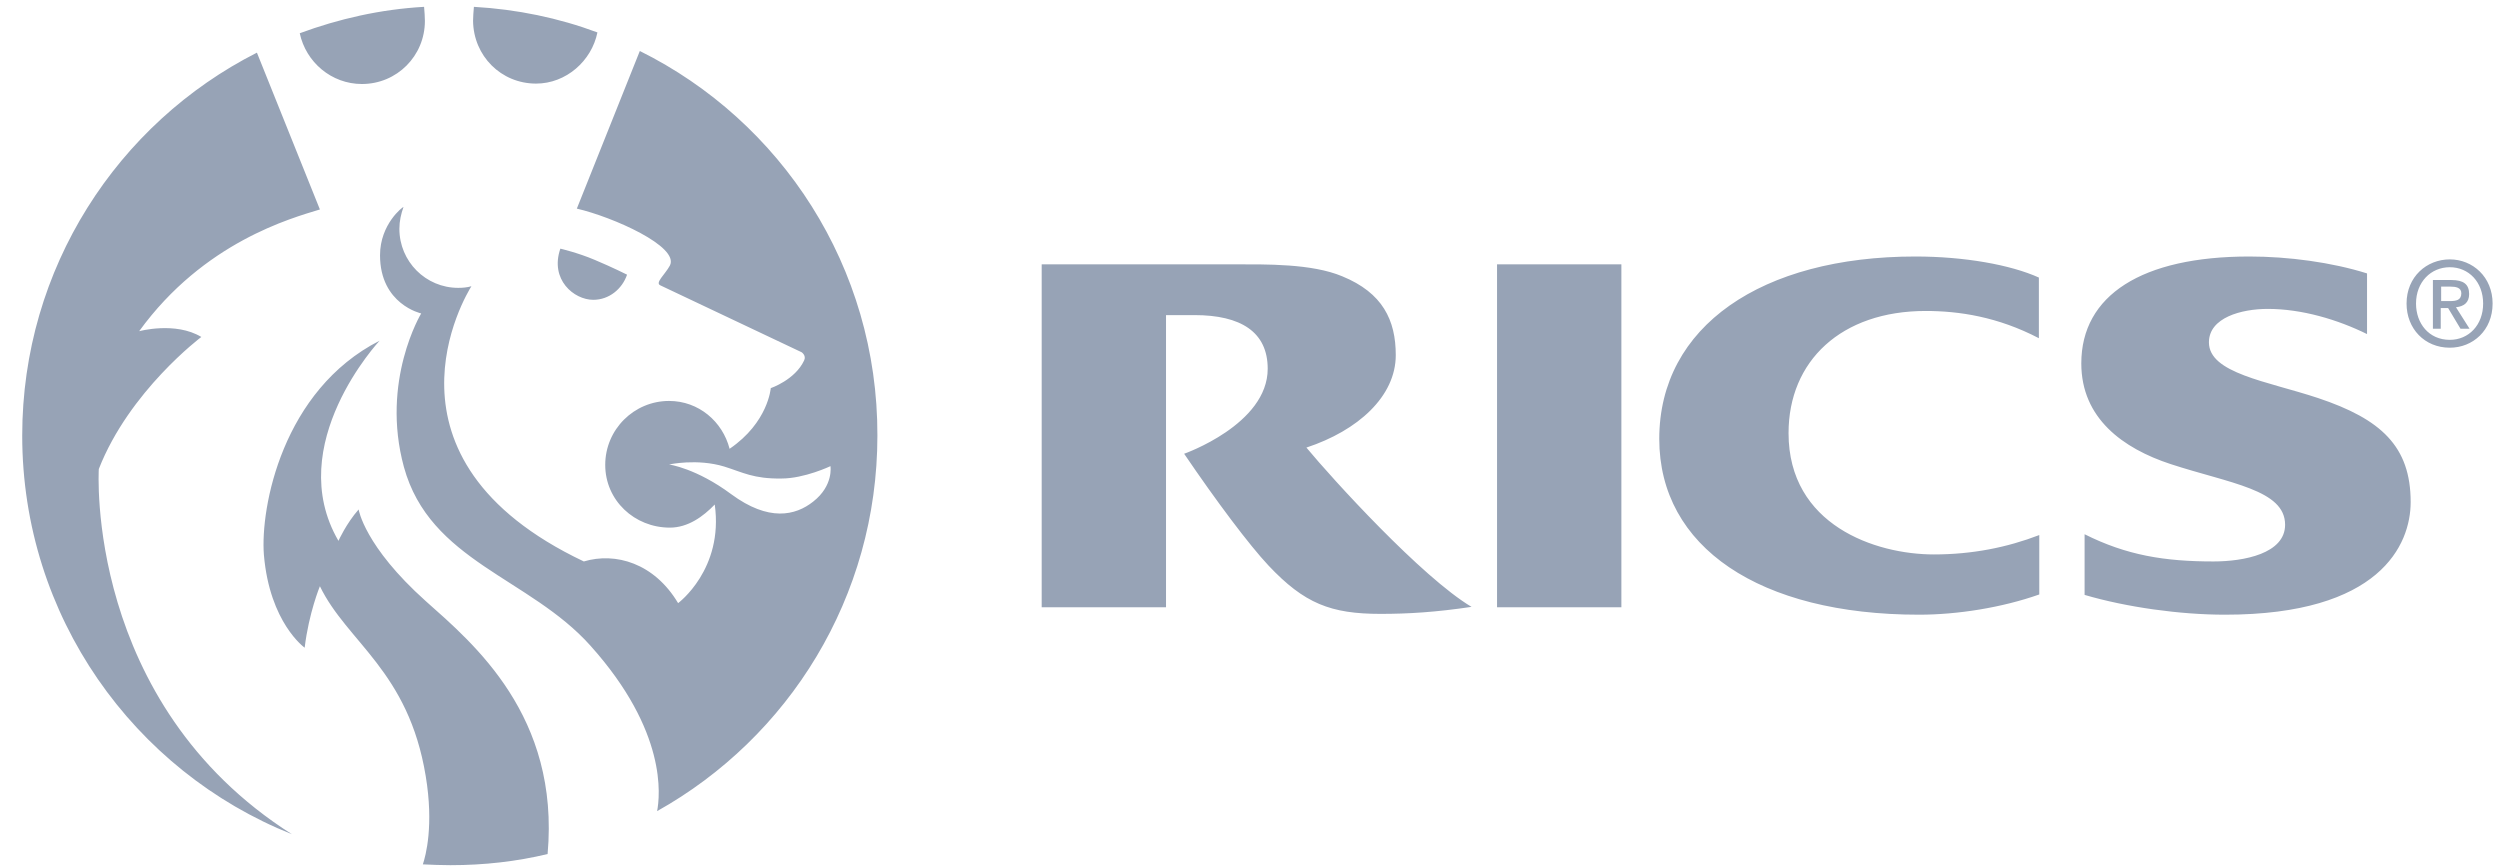 <svg xmlns="http://www.w3.org/2000/svg" width="98" height="34" viewBox="0 0 98 34" fill="none"><path d="M58.684 23.805H63.558V10.362H58.684V23.805ZM51.211 17.545C53.229 16.881 54.714 15.539 54.714 13.921C54.714 12.546 54.197 11.478 52.616 10.831C51.421 10.33 49.646 10.362 48.339 10.362H40.834V23.805H45.708V12.352H46.822C48.645 12.352 49.694 13.015 49.694 14.455C49.694 16.639 46.418 17.787 46.418 17.787C47.693 19.664 48.968 21.362 49.727 22.171C51.131 23.659 52.164 24.064 54.117 24.064C55.198 24.064 56.279 23.999 57.684 23.789C55.731 22.624 52.228 18.774 51.211 17.545ZM65.043 17.205C65.043 21.443 68.965 24.096 75.227 24.096C76.728 24.096 78.472 23.821 79.94 23.303V20.974C78.681 21.459 77.309 21.734 75.808 21.734C73.517 21.734 70.111 20.586 70.111 16.978C70.111 14.148 72.177 12.19 75.486 12.19C76.793 12.19 78.31 12.416 79.924 13.258V10.88C78.811 10.378 77.003 10.055 75.082 10.055C69.062 10.055 65.043 12.789 65.043 17.205ZM96.032 13.322C95.209 13.322 94.708 12.675 94.708 11.899C94.708 11.058 95.289 10.475 96.032 10.475C96.774 10.475 97.339 11.058 97.339 11.899C97.339 12.74 96.774 13.322 96.032 13.322ZM96.032 10.168C95.128 10.168 94.337 10.848 94.337 11.899C94.337 12.886 95.047 13.63 96.032 13.63C96.936 13.63 97.71 12.95 97.71 11.899C97.71 10.864 96.936 10.168 96.032 10.168ZM90.867 15.603C88.866 14.94 86.59 14.633 86.59 13.42C86.59 12.449 87.865 12.109 88.898 12.109C90.237 12.109 91.642 12.53 92.788 13.096V10.718C91.4 10.281 89.705 10.055 88.172 10.055C83.959 10.055 81.587 11.575 81.587 14.245C81.587 16.396 83.217 17.577 85.089 18.192C87.413 18.952 89.576 19.195 89.576 20.57C89.576 21.702 87.962 22.009 86.767 22.009C84.847 22.009 83.362 21.767 81.716 20.942V23.32C83.362 23.805 85.46 24.096 87.219 24.096C93.288 24.096 94.498 21.362 94.498 19.68C94.498 17.496 93.336 16.428 90.867 15.603ZM95.693 11.802V11.236H96.064C96.258 11.236 96.484 11.268 96.484 11.495C96.484 11.77 96.274 11.802 96.048 11.802H95.693ZM96.79 11.527C96.79 11.139 96.564 10.977 96.096 10.977H95.37V12.886H95.677V12.077H95.967L96.451 12.886H96.806L96.274 12.044C96.58 12.012 96.79 11.867 96.79 11.527ZM31.876 19.664C31.182 20.214 30.133 20.456 28.664 19.372C27.292 18.353 26.227 18.208 26.227 18.208C26.227 18.208 27.325 17.965 28.39 18.289C29.116 18.515 29.536 18.774 30.633 18.758C31.537 18.758 32.554 18.273 32.554 18.273C32.554 18.273 32.683 19.033 31.876 19.664ZM25.081 1.999L22.612 8.178C24.016 8.502 26.647 9.667 26.259 10.411C26.066 10.767 25.662 11.09 25.888 11.187C28.422 12.384 31.424 13.808 31.424 13.808C31.424 13.808 31.618 13.937 31.521 14.131C31.166 14.892 30.214 15.215 30.214 15.215C30.214 15.215 30.117 16.558 28.6 17.593C28.325 16.525 27.389 15.717 26.227 15.717C24.855 15.717 23.725 16.833 23.725 18.224C23.725 19.615 24.871 20.683 26.259 20.683C26.97 20.683 27.567 20.246 28.018 19.777C28.374 22.317 26.582 23.643 26.582 23.643C25.646 22.074 24.129 21.637 22.886 22.009C14.364 17.965 18.286 11.527 18.48 11.22C18.319 11.268 18.141 11.284 17.963 11.284C16.688 11.284 15.656 10.249 15.656 8.971C15.656 8.664 15.72 8.389 15.817 8.114C15.801 8.097 14.897 8.777 14.897 10.006C14.897 11.931 16.511 12.287 16.511 12.287C16.511 12.287 14.913 14.924 15.833 18.305C16.85 22.009 20.756 22.64 23.144 25.309C26.163 28.674 25.872 31.198 25.759 31.796C30.908 28.917 34.394 23.417 34.394 17.075C34.41 10.459 30.617 4.749 25.081 1.999ZM14.187 3.293C15.559 3.293 16.656 2.193 16.656 0.818C16.656 0.672 16.64 0.446 16.624 0.268C14.913 0.365 13.283 0.737 11.75 1.303C11.992 2.436 12.992 3.293 14.187 3.293ZM23.257 11.753C23.871 11.753 24.387 11.333 24.581 10.767C24.581 10.767 24 10.475 23.306 10.184C22.66 9.909 21.966 9.747 21.966 9.747C21.547 10.961 22.499 11.753 23.257 11.753ZM21.014 3.277C22.192 3.277 23.193 2.387 23.419 1.271C21.902 0.705 20.271 0.365 18.577 0.268C18.561 0.43 18.544 0.689 18.544 0.818C18.561 2.193 19.642 3.277 21.014 3.277ZM16.688 23.562C14.284 21.411 14.058 19.971 14.058 19.971C13.573 20.521 13.267 21.201 13.267 21.201C11.072 17.431 14.881 13.355 14.881 13.355C11.072 15.296 10.2 19.89 10.345 21.751C10.572 24.42 11.943 25.39 11.943 25.39C12.105 24.031 12.54 22.98 12.54 22.98C13.606 25.18 16.011 26.296 16.688 30.421C17.011 32.362 16.688 33.543 16.576 33.883C16.93 33.899 17.286 33.915 17.657 33.915C18.98 33.915 20.255 33.77 21.466 33.478C21.95 28.059 18.561 25.229 16.688 23.562ZM3.873 18.386C5.068 15.328 7.892 13.209 7.892 13.209C6.875 12.595 5.455 12.983 5.455 12.983C7.989 9.489 11.427 8.55 12.54 8.211L10.071 2.064C4.616 4.83 0.871 10.508 0.871 17.075C0.871 24.161 5.245 30.227 11.443 32.702C3.309 27.542 3.873 18.386 3.873 18.386Z" fill="#97A3B6"></path></svg>
